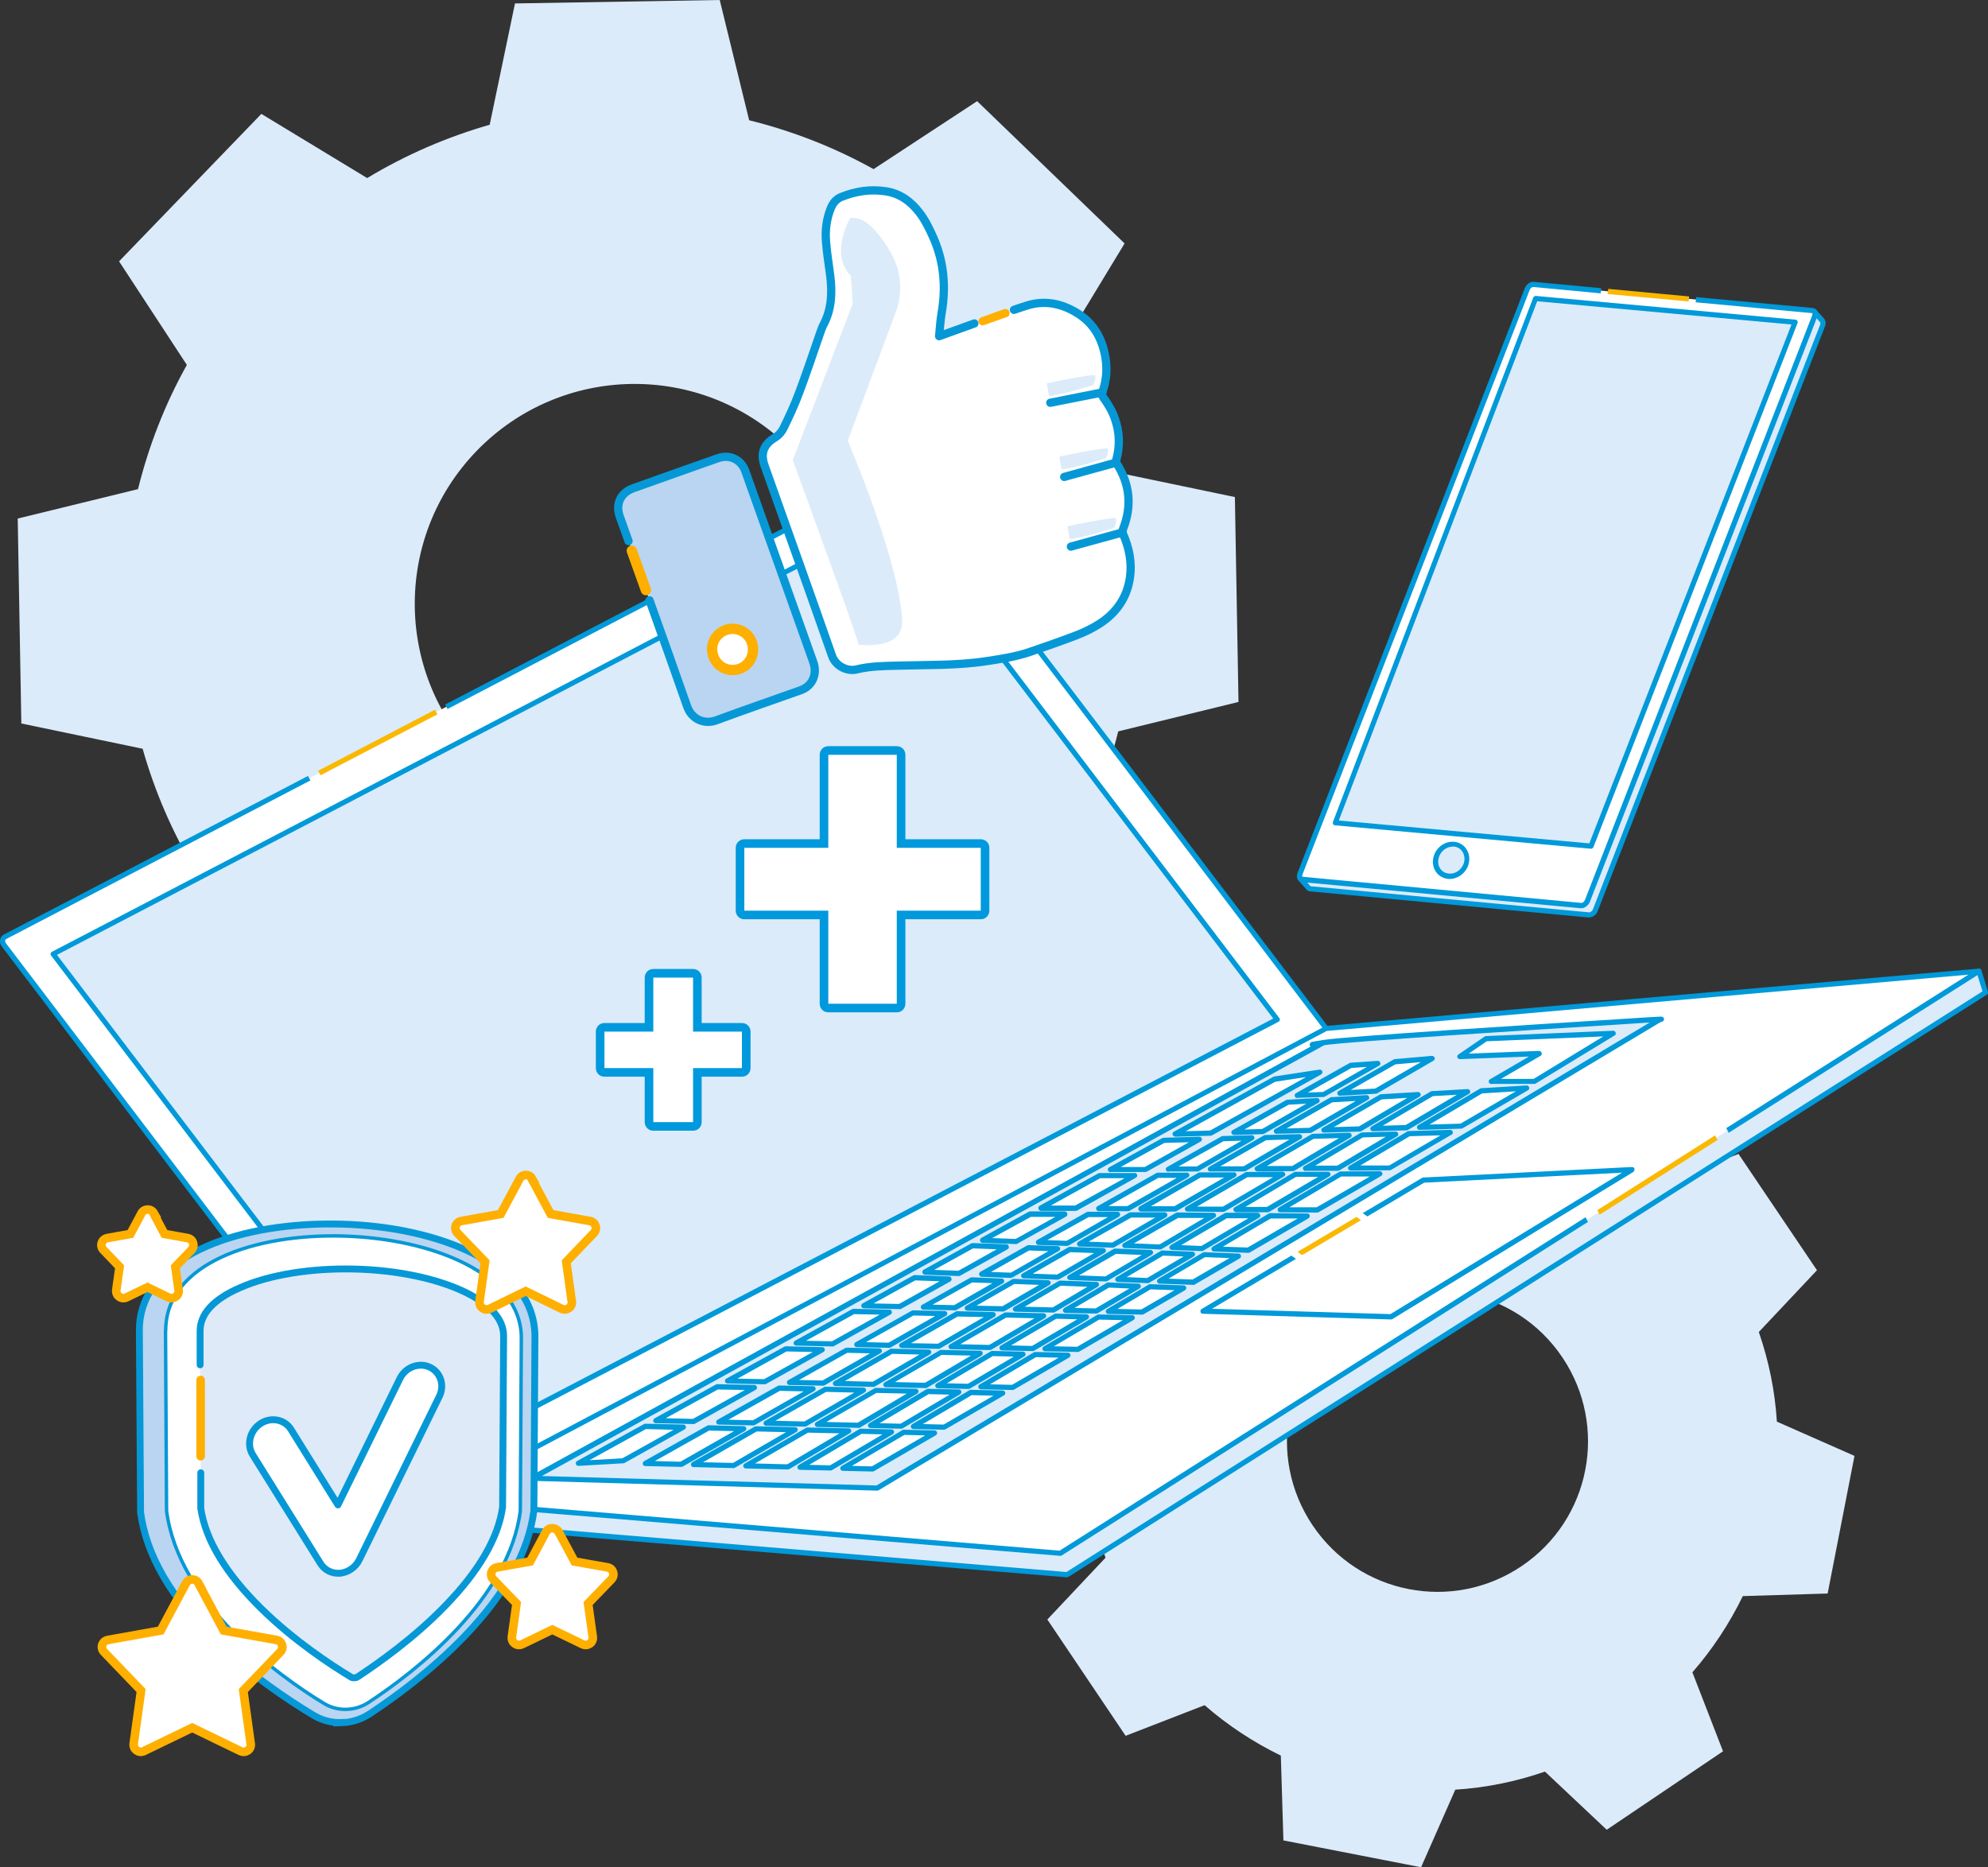 <?xml version="1.0" encoding="UTF-8"?>
<svg id="Capa_1" xmlns="http://www.w3.org/2000/svg" version="1.1" viewBox="0 0 1155.4 1085.3">
  <rect x="0" y="0" width="1155.4" height="1085.3" fill="#333333" stroke="none"/>
  <!-- Generator: Adobe Illustrator 29.1.0, SVG Export Plug-In . SVG Version: 2.1.0 Build 142)  -->
  <defs>
    <style>
      .st0 {
        fill: #fbb800;
      }

      .st1 {
        fill: #0099d9;
      }

      .st2 {
        isolation: isolate;
      }

      .st3 {
        fill: #dbebfa;
      }

      .st4 {
        stroke-width: 2px;
      }

      .st4, .st5, .st6, .st7, .st8, .st9, .st10, .st11, .st12, .st13 {
        stroke-linecap: round;
      }

      .st4, .st14, .st8, .st9, .st10, .st11 {
        fill: #fff;
      }

      .st4, .st15, .st10, .st11, .st12, .st13 {
        stroke: #0698d6;
      }

      .st4, .st10, .st11, .st12, .st13 {
        stroke-linejoin: round;
      }

      .st16 {
        fill: #09d;
      }

      .st5, .st6, .st7 {
        fill: none;
      }

      .st5, .st6, .st7, .st8, .st15, .st9 {
        stroke-miterlimit: 10;
      }

      .st5, .st6, .st7, .st8, .st9 {
        stroke: #ffaf00;
      }

      .st5, .st9 {
        stroke-width: 6px;
      }

      .st6, .st8 {
        stroke-width: 5px;
      }

      .st7, .st11, .st12 {
        stroke-width: 4.8px;
      }

      .st15, .st10, .st13 {
        stroke-width: 4px;
      }

      .st15, .st12 {
        fill: #bad5f1;
      }

      .st17 {
        fill: #dcebfa;
      }

      .st13 {
        fill: #deeaf8;
      }
    </style>
  </defs>
  <path class="st3" d="M213.4,103.5c22.5-13.6,46.5-23.9,71.2-31l14.7-70.5L418.3,0l17.1,69.9c25,6.2,49.3,15.6,72.3,28.4l60.2-39.5,85.7,82.7-37.3,61.5c13.6,22.5,23.9,46.5,30.9,71.2l70.5,14.7,2.1,119.1-69.9,17.1c-6.2,25-15.6,49.3-28.4,72.2l39.4,60.2-82.7,85.7-61.5-37.3c-22.5,13.6-46.5,23.9-71.2,30.9l-14.7,70.5-119.1,2.1-17.1-69.9c-25-6.2-49.3-15.6-72.2-28.4l-60.2,39.5-85.7-82.7,37.3-61.5c-13.6-22.5-23.9-46.5-30.9-71.2l-70.5-14.7-2.1-119.1,69.9-17.1c6.2-25,15.6-49.3,28.4-72.2l-39.4-60.2,82.7-85.7,61.5,37.3h0ZM276.9,262.2c-49,50.8-47.6,131.6,3.2,180.7s131.6,47.6,180.7-3.2,47.6-131.6-3.2-180.7c-50.8-49-131.6-47.6-180.7,3.2Z"/>
  <path class="st3" d="M766.7,649.9c17-5.9,34.5-9.4,52.1-10.5l19.9-45.1,80,15.6,1.5,49.3c15.8,7.7,30.8,17.5,44.3,29.3l45.9-17.8,45.6,67.6-33.8,35.9c5.9,17,9.4,34.5,10.5,52.1l45.1,19.9-15.6,80-49.3,1.5c-7.7,15.8-17.5,30.8-29.3,44.3l17.8,45.9-67.6,45.6-35.9-33.8c-17,5.9-34.5,9.4-52.1,10.5l-19.9,45.1-80-15.6-1.5-49.3c-15.8-7.7-30.8-17.5-44.3-29.3l-45.9,17.8-45.5-67.6,33.8-35.9c-5.9-17-9.4-34.5-10.5-52.1l-45.1-19.9,15.6-80,49.3-1.5c7.7-15.8,17.5-30.8,29.3-44.3l-17.8-45.9,67.6-45.5,35.9,33.8h0ZM786.6,765.2c-40.1,27-50.7,81.3-23.7,121.4,27,40.1,81.3,50.7,121.4,23.7,40.1-27,50.7-81.3,23.7-121.4-27-40.1-81.3-50.7-121.4-23.7h0Z"/>
  <g>
    <g>
      <path class="st3" d="M1150.1,564.5s-21,9.4-31.8,15.5l-343.8,30.2-493.7,261.7c-9.8-1.7-21.1-2.5-28.4.7l3.8,12.4,363.9,30.3,533.7-338.4-3.8-12.4h0Z"/>
      <path class="st1" d="M620.2,916.8h-.1l-363.9-30.3c-.6,0-1.1-.5-1.3-1.1l-3.8-12.4c-.2-.7.1-1.5.8-1.8,6.3-2.8,16-3,28.8-.9l493.3-261.5c.2,0,.4-.2.6-.2l343.4-30.1c10.8-6.1,31.4-15.3,31.6-15.4.4-.2.8-.2,1.2,0,.4.2.7.5.8.9l3.8,12.4c.2.7,0,1.3-.6,1.7l-533.8,338.4c-.2.2-.5.2-.8.2h0ZM257.4,883.5l362.4,30.2,532.4-337.5-3-9.7c-5.1,2.3-21.2,9.7-30.1,14.7-.2.1-.4.2-.6.2l-343.5,30.1-493.5,261.6c-.3.2-.6.2-1,.2-11.5-2-20.5-2-26.3,0l3.1,10.1h0Z"/>
    </g>
    <g>
      <g>
        <path class="st14" d="M770.2,602.5L252.4,872.6c-1.6.9-4.1.2-5.4-1.6L2.3,549.3c-1.3-1.7-1-3.8.6-4.7l517.8-270.1c1.7-.9,4.1-.1,5.4,1.6l244.7,321.7c1.3,1.7,1,3.8-.6,4.7h0Z"/>
        <g>
          <polygon class="st0" points="252.8 412.5 184.9 448 186.3 450.6 254.2 415.2 252.8 412.5"/>
          <path class="st1" d="M772,596.9l-244.7-321.7c-1.8-2.3-5-3.2-7.3-2l-261.3,136.3,1.4,2.6,261.3-136.3c.3-.1.6-.2.9-.2.9,0,2,.5,2.6,1.4l244.7,321.7c.4.6.6,1.2.5,1.7,0,.3-.3.6-.6.8L251.8,871.2c-1,.5-2.6,0-3.5-1.2L3.5,548.3c-.4-.6-.6-1.2-.5-1.7,0-.3.3-.6.6-.8l176.8-92.2-1.4-2.6L2.2,543.2c-1.1.6-1.9,1.6-2.1,2.8-.3,1.4,0,2.9,1,4.2l244.7,321.7c1.2,1.6,3.1,2.5,5,2.5s1.6-.2,2.3-.5l517.8-270.1c1.1-.6,1.9-1.6,2.1-2.8.3-1.4,0-2.9-1-4.2h0Z"/>
        </g>
      </g>
      <g>
        <polygon class="st3" points="742.3 592.6 253.7 847.4 30.9 554.5 519.4 299.6 742.3 592.6"/>
        <path class="st1" d="M253.7,848.9c-.5,0-.9-.2-1.2-.6L29.7,555.4c-.3-.3-.4-.8-.3-1.2.1-.4.4-.8.8-1l488.6-254.9c.7-.3,1.5-.2,1.9.4l222.8,293c.3.3.4.8.3,1.2s-.4.8-.8,1l-488.6,254.9c-.2.1-.5.2-.7.2h0ZM33.1,555l221,290.5,485.9-253.5-221-290.5L33.1,555Z"/>
      </g>
    </g>
    <g>
      <polygon class="st14" points="252.4 872.6 616.4 902.9 1150.1 564.5 770.8 597.8 252.4 872.6"/>
      <g>
        <path class="st1" d="M1151.5,564c-.2-.7-.9-1.1-1.6-1l-379.3,33.3c-.2,0-.4,0-.6.2L251.7,871.2c-.6.3-.9,1-.8,1.6.1.7.7,1.1,1.3,1.2l363.9,30.3h.1c.3,0,.6,0,.8-.2l305.9-193.9-1.4-2.7-305.7,193.8-358.3-29.9,513.6-272.2,372.9-32.7-140.7,89.2,1.4,2.7,146.1-92.6c.6-.4.8-1.1.6-1.8h0Z"/>
        <polygon class="st0" points="929.7 706 998.2 662.6 996.8 659.9 928.3 703.4 929.7 706"/>
      </g>
    </g>
    <g>
      <path class="st3" d="M309.2,859.2l459.8-253.2s-14.3,2.6,0,0c15.3-2.8,209.1-14.3,195.9-13.6l-455.1,272.5-200.6-5.7h0Z"/>
      <path class="st1" d="M509.8,866.4h0l-200.6-5.7c-.7,0-1.3-.5-1.4-1.2-.2-.7.1-1.3.7-1.7l453.2-249.5c-.3-.2-.5-.5-.5-.9,0,0,0-.2,0-.3,0-.7.5-1.3,1.2-1.5l6.4-1.1c11.7-2.1,125.9-9.2,174.6-12.3,10.5-.7,18.6-1.2,21.2-1.3,0,0,.2,0,.3,0,.1,0,.3,0,.5,0h0c.7,0,1.6.2,1.7,1.4,0,1.1-.5,1.4-1.5,1.6h0s0,0-.2,0l-454.8,272.3c-.2.1-.5.2-.8.2h0ZM314.8,857.9l194.6,5.5,449.4-269.1c-3.8.2-9,.6-15.2,1-48.4,3-161.3,10.1-174,12.2l-454.7,250.4h0Z"/>
    </g>
    <g>
      <polygon class="st14" points="619 705.8 598.7 705.6 571.1 720.9 590.6 721.6 619 705.8"/>
      <path class="st1" d="M590.6,723.1h0l-19.6-.7c-.7,0-1.2-.5-1.4-1.2-.2-.7.2-1.3.7-1.7l27.6-15.2c.2-.1.5-.2.7-.2h20.3c.7.1,1.3.6,1.4,1.3.2.7-.1,1.3-.7,1.7l-28.4,15.8c-.2.1-.5.2-.7.2h0ZM576.5,719.6l13.8.5,23-12.8h-14.2c0,0-22.5,12.3-22.5,12.3h0Z"/>
    </g>
    <g>
      <polygon class="st14" points="659.4 683.2 639 683.4 604.9 702.2 625.2 702.3 659.4 683.2"/>
      <path class="st1" d="M625.2,703.8h-20.3c-.7-.1-1.3-.6-1.4-1.3s.1-1.3.7-1.7l34.1-18.8c.2-.1.5-.2.7-.2h20.4c0-.1,0-.1,0-.1.7,0,1.3.5,1.5,1.1s-.1,1.4-.7,1.7l-34.2,19.1c-.2.1-.5.2-.7.2ZM610.7,700.7h14.1c0,0,28.8-15.9,28.8-15.9h-14.2c0,0-28.7,15.9-28.7,15.9h0Z"/>
    </g>
    <g>
      <polygon class="st14" points="438.4 806.5 416.8 806 381.1 825.7 403.1 826.2 438.4 806.5"/>
      <path class="st1" d="M403.1,827.7h0l-22-.5c-.7,0-1.3-.5-1.4-1.1-.2-.7.1-1.3.7-1.7l35.7-19.7c.2-.1.5-.2.8-.2l21.6.5c.7,0,1.3.5,1.4,1.1.2.7-.1,1.3-.7,1.7l-35.3,19.7c-.2.1-.5.2-.7.2h0ZM386.7,824.3l16,.4,30.2-16.8-15.7-.3-30.5,16.8Z"/>
    </g>
    <g>
      <polygon class="st14" points="584.8 724.9 565.1 724.1 537.5 739.4 557.4 740.2 584.8 724.9"/>
      <path class="st1" d="M557.4,741.7h0l-19.9-.8c-.7,0-1.2-.5-1.4-1.2-.2-.7.2-1.3.7-1.7l27.7-15.3c.2-.1.5-.2.8-.2l19.6.7c.7,0,1.2.5,1.4,1.2.2.7-.1,1.3-.7,1.7l-27.4,15.3c-.2.1-.5.2-.7.2h0ZM542.9,738.1l14.1.5,22.3-12.5-13.8-.5-22.6,12.5h0Z"/>
    </g>
    <g>
      <polygon class="st14" points="477.9 784.5 456.6 784 422.9 802.7 444.4 803.1 477.9 784.5"/>
      <path class="st1" d="M444.4,804.6h0l-21.6-.5c-.7,0-1.3-.5-1.4-1.1-.2-.7.1-1.3.7-1.7l33.8-18.6c.2-.1.5-.2.8-.2l21.2.5c.7,0,1.3.5,1.4,1.1.2.7-.1,1.3-.7,1.7l-33.4,18.6c-.2.1-.5.2-.7.2h0ZM428.5,801.3l15.6.3,28.3-15.8-15.3-.3-28.5,15.8h0Z"/>
    </g>
    <g>
      <polygon class="st14" points="697.1 662.2 676.3 662.8 645.4 679.8 665.8 679.7 697.1 662.2"/>
      <path class="st1" d="M645.4,681.3c-.7,0-1.3-.5-1.5-1.1s.1-1.4.7-1.7l30.9-17c.2-.1.4-.2.7-.2l20.8-.6c.7,0,1.3.4,1.5,1.1.2.7-.1,1.4-.7,1.7l-31.3,17.5c-.2.1-.5.2-.7.2h-20.3c0,.1,0,.1,0,.1ZM676.7,664.3l-25.4,14h14c0,0,25.7-14.4,25.7-14.4l-14.3.4h0Z"/>
    </g>
    <g>
      <polygon class="st14" points="516.8 762.8 496 762.3 462.7 780.7 483.9 781.1 516.8 762.8"/>
      <path class="st1" d="M483.9,782.6h0l-21.2-.5c-.7,0-1.3-.5-1.4-1.1-.2-.7.1-1.3.7-1.7l33.3-18.4c.2-.1.5-.2.8-.2l20.8.5c.7,0,1.3.5,1.4,1.1.2.7-.1,1.3-.7,1.7l-32.9,18.4c-.2.1-.5.2-.7.2h0ZM468.3,779.3l15.2.3,27.8-15.5-14.9-.3-28,15.5h0Z"/>
    </g>
    <g>
      <polygon class="st14" points="551.5 743.4 531.5 742.7 502.1 758.9 522.8 759.4 551.5 743.4"/>
      <path class="st1" d="M522.8,760.9h0l-20.8-.5c-.7,0-1.3-.5-1.4-1.1-.2-.7.1-1.3.7-1.7l29.5-16.3c.2-.1.5-.2.8-.2l20,.8c.7,0,1.2.5,1.4,1.2.2.7-.1,1.3-.7,1.7l-28.7,16c-.2.1-.5.2-.7.2h0ZM507.7,757.6l14.8.3,23.6-13.2-14.2-.5-24.2,13.4h0Z"/>
    </g>
    <g>
      <polygon class="st14" points="767.1 623.2 740.7 627.2 683 659.1 703.7 658.6 767.1 623.2"/>
      <path class="st1" d="M683,660.6c-.7,0-1.3-.5-1.5-1.1-.2-.7.1-1.4.7-1.7l57.8-31.9c.2,0,.3-.1.5-.2l26.3-4c.7-.1,1.4.3,1.7,1,.2.7,0,1.4-.7,1.8l-63.4,35.4c-.2.1-.5.2-.7.2l-20.7.6h0ZM741.2,628.7l-52.1,28.8,14.2-.4,55.8-31.1-17.8,2.7h0Z"/>
    </g>
    <g>
      <polygon class="st14" points="336.1 850.5 362.1 849.1 397 829.6 375 829.1 336.1 850.5"/>
      <path class="st1" d="M336.1,852c-.7,0-1.2-.4-1.4-1.1-.2-.7.1-1.4.7-1.7l38.9-21.5c.2-.1.5-.2.8-.2l22.1.5c.7,0,1.3.5,1.4,1.1.2.7-.1,1.3-.7,1.7l-34.9,19.5c-.2.1-.4.2-.6.2l-26,1.5h0,0ZM375.4,830.6l-32.8,18.1,19.1-1.1,29.8-16.6-16.2-.4h0Z"/>
    </g>
    <g>
      <polygon class="st14" points="439.3 830.5 403 851.3 426.3 851.8 462.1 831 439.3 830.5"/>
      <path class="st1" d="M426.3,853.3h0l-23.3-.6c-.7,0-1.2-.5-1.4-1.1s.1-1.3.7-1.7l36.3-20.7c.2-.1.5-.2.8-.2l22.8.5c.7,0,1.2.5,1.4,1.1s-.1,1.3-.7,1.7l-35.8,20.8c-.2.1-.5.2-.8.2h0ZM408.5,849.9l17.5.4,30.8-17.9-17-.4-31.2,17.9h0Z"/>
    </g>
    <g>
      <polygon class="st14" points="849.3 654.6 887.3 632.4 861 634 825 655.2 849.3 654.6"/>
      <path class="st1" d="M825,656.7c-.7,0-1.3-.4-1.4-1.1-.2-.7,0-1.4.7-1.7l35.9-21.2c.2-.1.4-.2.7-.2l26.3-1.6c.7,0,1.3.4,1.5,1.1.2.7,0,1.4-.7,1.7l-38,22.1c-.2.1-.5.2-.7.2l-24.2.7h0ZM849.3,654.6h0ZM861.4,635.5l-30.6,18.1,18-.5,32.2-18.8-19.7,1.2h0Z"/>
    </g>
    <g>
      <polygon class="st14" points="817.4 655.4 852.8 634.5 832.2 635.7 797.9 656 817.4 655.4"/>
      <path class="st1" d="M797.9,657.5c-.7,0-1.3-.4-1.4-1.1-.2-.7,0-1.4.7-1.7l34.3-20.3c.2-.1.4-.2.7-.2l20.7-1.2c.7,0,1.3.4,1.5,1.1s0,1.4-.7,1.7l-35.5,21c-.2.1-.5.2-.7.2l-19.5.5h0ZM817.4,655.4h0ZM832.6,637.2l-29,17.1,13.3-.4,29.8-17.6-14.1.8h0Z"/>
    </g>
    <g>
      <polygon class="st14" points="469.2 831.2 433.4 852 457.9 852.6 493.2 831.7 469.2 831.2"/>
      <path class="st1" d="M457.9,854.1h0l-24.5-.6c-.7,0-1.2-.5-1.4-1.1s.1-1.3.7-1.7l35.8-20.8c.2-.1.5-.2.8-.2l24,.5c.7,0,1.2.5,1.4,1.1s-.1,1.3-.7,1.7l-35.3,20.9c-.2.1-.5.2-.8.2h0ZM438.8,850.6l18.7.5,30.4-18-18.3-.4-30.8,17.9h0Z"/>
    </g>
    <g>
      <polygon class="st14" points="478.4 803.9 511 785.2 491.9 784.8 458.8 803.5 478.4 803.9"/>
      <path class="st1" d="M478.4,805.4h0l-19.6-.4c-.7,0-1.3-.5-1.4-1.1-.2-.7.1-1.3.7-1.7l33.2-18.7c.2-.1.5-.2.8-.2l19,.4c.7,0,1.2.5,1.4,1.1s-.1,1.3-.7,1.7l-32.6,18.7c-.2.1-.5.2-.7.2h0ZM464.3,802.1l13.7.3,27.6-15.8-13.2-.3-28,15.8h0Z"/>
    </g>
    <g>
      <polygon class="st14" points="411.7 829.9 375 850.6 395.9 851.1 432.1 830.4 411.7 829.9"/>
      <path class="st1" d="M395.9,852.6h0l-20.9-.5c-.7,0-1.3-.5-1.4-1.1s.1-1.3.7-1.7l36.8-20.7c.2-.1.5-.2.8-.2l20.4.5c.7,0,1.2.5,1.4,1.1s-.1,1.3-.7,1.7l-36.2,20.7c-.2.1-.5.2-.7.2h0ZM380.4,849.2l15,.4,31.2-17.8-14.5-.3-31.7,17.8h0Z"/>
    </g>
    <g>
      <polygon class="st14" points="438 827 472.5 807.3 452.8 806.8 417.7 826.5 438 827"/>
      <path class="st1" d="M438,828.5h0l-20.3-.5c-.7,0-1.3-.5-1.4-1.1-.2-.7.1-1.3.7-1.7l35.1-19.7c.2-.1.5-.2.8-.2l19.7.4c.7,0,1.2.5,1.4,1.1s-.1,1.3-.7,1.7l-34.5,19.7c-.2.1-.5.2-.7.2h0ZM423.2,825.2l14.4.3,29.5-16.8-13.9-.3-29.9,16.8Z"/>
    </g>
    <g>
      <polygon class="st14" points="516.9 781.9 549 763.5 530.6 763.1 497.9 781.5 516.9 781.9"/>
      <path class="st1" d="M516.9,783.4h0l-19-.4c-.7,0-1.3-.5-1.4-1.1-.2-.7.1-1.3.7-1.7l32.7-18.4c.2-.1.5-.2.8-.2l18.4.4c.7,0,1.2.5,1.4,1.1s-.1,1.3-.7,1.7l-32.2,18.4c-.2.1-.5.2-.7.2h0ZM503.4,780.1l13,.3,27.1-15.5-12.6-.3-27.6,15.5h0Z"/>
    </g>
    <g>
      <polygon class="st14" points="761.6 657 794.3 638 773.9 639.2 741.8 657.5 761.6 657"/>
      <path class="st1" d="M741.8,659c-.7,0-1.3-.5-1.4-1.1-.2-.7,0-1.4.7-1.7l32-18.3c.2-.1.4-.2.7-.2l20.4-1.2c.7,0,1.3.4,1.5,1.1.2.7,0,1.4-.7,1.7l-32.7,19c-.2.1-.5.2-.7.2l-19.8.5h0ZM761.6,657h0ZM774.3,640.7l-26.6,15.2,13.4-.4,26.9-15.6-13.8.8Z"/>
    </g>
    <g>
      <polygon class="st14" points="799.6 634.1 832.3 615.1 810.7 617.1 778.7 635.4 799.6 634.1"/>
      <path class="st1" d="M778.7,636.9c-.7,0-1.2-.4-1.4-1.1-.2-.7,0-1.4.7-1.7l32-18.3c.2-.1.4-.2.6-.2l21.6-1.9c.7,0,1.3.4,1.6,1s0,1.4-.7,1.8l-32.7,19c-.2.1-.4.2-.7.2l-21,1.2h0,0ZM799.6,634.1h0ZM811.2,618.5l-26.2,15,14.2-.8,26.6-15.4-14.6,1.3h0Z"/>
    </g>
    <g>
      <polygon class="st14" points="695.9 679.5 727.5 661.4 710.7 661.9 679.1 679.6 695.9 679.5"/>
      <path class="st1" d="M679.1,681.1c-.7,0-1.3-.5-1.5-1.1s.1-1.4.7-1.7l31.6-17.8c.2-.1.5-.2.7-.2l16.9-.5c.7,0,1.3.4,1.5,1.1.2.7,0,1.4-.7,1.7l-31.6,18.1c-.2.1-.5.2-.7.2h-16.8c0,.1,0,.1,0,.1h0ZM695.9,679.5h0ZM711.1,663.3l-26.2,14.7h10.6c0,0,26.1-15,26.1-15l-10.5.3h0Z"/>
    </g>
    <g>
      <polygon class="st14" points="790.2 656.2 824 636.2 802.5 637.5 769.4 656.8 790.2 656.2"/>
      <path class="st1" d="M769.4,658.3c-.7,0-1.3-.4-1.4-1.1-.2-.7,0-1.4.7-1.7l33.2-19.3c.2-.1.4-.2.7-.2l21.5-1.3c.7,0,1.3.4,1.5,1.1s0,1.4-.7,1.7l-33.8,20c-.2.1-.5.2-.7.2l-20.8.6h0ZM790.2,656.2h0ZM803,639l-27.8,16.1,14.6-.4,28.1-16.6-14.9.9h0Z"/>
    </g>
    <g>
      <polygon class="st14" points="620.3 722.7 649.6 706 632.4 705.9 603.5 722.1 620.3 722.7"/>
      <path class="st1" d="M620.3,724.2h0l-16.8-.6c-.7,0-1.2-.5-1.4-1.2-.2-.7.1-1.3.7-1.7l28.8-16.2c.2-.1.5-.2.8-.2h17.2c.7.1,1.3.6,1.4,1.2s-.1,1.3-.7,1.7l-29.2,16.7c-.2.1-.5.2-.8.2h0ZM608.9,720.8l11,.4,24-13.8h-11.2c0,0-23.9,13.3-23.9,13.3h0Z"/>
    </g>
    <g>
      <polygon class="st14" points="765.5 639.7 748.3 640.7 717.2 658.2 734 657.7 765.5 639.7"/>
      <path class="st1" d="M717.2,659.7c-.7,0-1.3-.5-1.5-1.1-.2-.7.1-1.4.7-1.7l31.1-17.5c.2-.1.4-.2.7-.2l17.2-1c.7,0,1.3.4,1.5,1.1s0,1.4-.7,1.7l-31.6,18c-.2.1-.5.2-.7.2l-16.8.5h0ZM748.7,642.2l-25.5,14.3,10.3-.3,25.7-14.7-10.5.6h0Z"/>
    </g>
    <g>
      <polygon class="st14" points="800.8 618.1 785 619.2 753.9 636.7 769.2 636.2 800.8 618.1"/>
      <path class="st1" d="M753.9,638.2c-.7,0-1.3-.5-1.4-1.1-.2-.7.1-1.4.7-1.7l31.1-17.5c.2-.1.4-.2.6-.2l15.8-1.1c.7,0,1.3.4,1.5,1.1.2.7,0,1.4-.7,1.7l-31.6,18c-.2.1-.5.2-.7.2l-15.3.5h0ZM785.5,620.7l-25.4,14.3,8.8-.3,25.5-14.6-8.9.6h0Z"/>
    </g>
    <g>
      <polygon class="st14" points="554.9 760.1 582.1 744.6 564.7 743.9 536.6 759.7 554.9 760.1"/>
      <path class="st1" d="M554.9,761.6h0l-18.3-.4c-.7,0-1.3-.5-1.4-1.1-.2-.7.1-1.3.7-1.7l28.1-15.8c.2-.1.5-.2.8-.2l17.4.7c.7,0,1.2.5,1.4,1.1.2.7-.1,1.3-.7,1.7l-27.2,15.6c-.2.1-.5.2-.7.2h0ZM542.1,758.3l12.4.3,22.3-12.8-11.8-.4-23,12.9h0Z"/>
    </g>
    <g>
      <polygon class="st14" points="655.6 702.5 689.7 683 672.8 683.2 638.5 702.4 655.6 702.5"/>
      <path class="st1" d="M655.6,704h-17.1c-.7-.1-1.3-.6-1.4-1.2-.2-.7.1-1.3.7-1.7l34.3-19.3c.2-.1.5-.2.7-.2h16.9c0-.1,0-.1,0-.1.7,0,1.3.5,1.5,1.1s-.1,1.3-.7,1.7l-34.1,19.5c-.2.1-.5.2-.8.2h0ZM644.2,701h11c0,0,28.8-16.4,28.8-16.4h-10.8c0,0-29,16.4-29,16.4h0Z"/>
    </g>
    <g>
      <polygon class="st14" points="587.8 741.3 614.6 726 597.7 725.4 570.5 740.7 587.8 741.3"/>
      <path class="st1" d="M587.8,742.8h0l-17.3-.7c-.7,0-1.2-.5-1.4-1.2-.2-.7.1-1.3.7-1.7l27.2-15.3c.2-.1.5-.2.8-.2l16.9.6c.7,0,1.2.5,1.4,1.1.2.7-.1,1.3-.7,1.7l-26.8,15.3c-.2.1-.5.2-.8.2h0ZM575.9,739.3l11.6.4,21.8-12.5-11.2-.4-22.2,12.5h0Z"/>
    </g>
    <g>
      <polygon class="st14" points="718.4 703 736.7 703.1 771.6 682.5 752.8 682.6 718.4 703"/>
      <path class="st1" d="M736.7,704.6h-18.4c-.7-.1-1.3-.6-1.4-1.2-.2-.7,0-1.3.7-1.7l34.5-20.4c.2-.1.5-.2.8-.2h18.8c0-.1,0-.1,0-.1.7,0,1.3.5,1.5,1.1.2.7,0,1.3-.7,1.7l-34.9,20.6c-.2.1-.5.2-.8.2ZM723.8,701.5h12.5c0,0,29.8-17.5,29.8-17.5h-12.8c0,0-29.5,17.5-29.5,17.5h0Z"/>
    </g>
    <g>
      <polygon class="st14" points="539.8 785.9 518.2 785.4 485.6 804.1 507.6 804.6 539.8 785.9"/>
      <path class="st1" d="M507.6,806.1h0l-22.1-.5c-.7,0-1.2-.5-1.4-1.1s.1-1.3.7-1.7l32.6-18.7c.2-.1.5-.2.8-.2l21.6.5c.7,0,1.2.5,1.4,1.1s-.1,1.3-.7,1.7l-32.1,18.7c-.2.1-.5.2-.8.2h0ZM491,802.7l16.2.4,27.2-15.8-15.8-.4-27.6,15.8h0Z"/>
    </g>
    <g>
      <polygon class="st14" points="509 808.1 475 827.8 498.9 828.4 532.3 808.6 509 808.1"/>
      <path class="st1" d="M498.9,829.9h0l-23.9-.5c-.7,0-1.2-.5-1.4-1.1s.1-1.3.7-1.7l34-19.7c.2-.1.5-.2.8-.2l23.3.5c.7,0,1.2.5,1.4,1.1s-.1,1.3-.7,1.7l-33.4,19.8c-.2.1-.5.2-.8.2h0ZM480.4,826.5l18.1.4,28.5-16.9-17.6-.4-29,16.8h0Z"/>
    </g>
    <g>
      <polygon class="st14" points="609.1 745.6 589.1 744.8 562.1 760.3 583 760.8 609.1 745.6"/>
      <path class="st1" d="M583,762.3h0l-20.9-.5c-.7,0-1.2-.5-1.4-1.1s.1-1.3.7-1.7l27-15.5c.2-.1.5-.2.8-.2l20,.8c.7,0,1.2.5,1.4,1.1.2.7-.1,1.3-.7,1.7l-26.1,15.2c-.2.1-.5.2-.8.2h0ZM567.5,758.9l15.1.3,21.3-12.4-14.4-.5-22,12.6h0Z"/>
    </g>
    <g>
      <polygon class="st14" points="479.7 807.4 445.2 827.2 467.9 827.7 501.8 807.9 479.7 807.4"/>
      <path class="st1" d="M467.9,829.2h0l-22.7-.5c-.7,0-1.2-.5-1.4-1.1s.1-1.3.7-1.7l34.5-19.7c.2-.1.5-.2.8-.2l22.1.5c.7,0,1.2.5,1.4,1.1s-.1,1.3-.7,1.7l-34,19.7c-.2.1-.5.2-.8.2h0ZM450.6,825.8l16.9.4,29-16.8-16.4-.4-29.5,16.8h0Z"/>
    </g>
    <g>
      <polygon class="st14" points="577.2 764.1 556.2 763.7 524.1 782 545.5 782.5 577.2 764.1"/>
      <path class="st1" d="M545.5,784h0l-21.5-.5c-.7,0-1.2-.5-1.4-1.1s.1-1.3.7-1.7l32.2-18.4c.2-.1.5-.2.8-.2l21,.5c.7,0,1.2.5,1.4,1.1s-.1,1.3-.7,1.7l-31.7,18.4c-.2.1-.5.2-.8.2h0ZM529.5,780.7l15.6.3,26.7-15.5-15.2-.3-27.1,15.5h0Z"/>
    </g>
    <g>
      <polygon class="st14" points="755.3 660.6 735.4 661.2 703.5 679.5 723.2 679.3 755.3 660.6"/>
      <path class="st1" d="M703.5,681c-.7,0-1.3-.5-1.5-1.1s.1-1.3.7-1.7l31.9-18.3c.2-.1.5-.2.7-.2l19.9-.5c.7,0,1.3.4,1.5,1.1.2.7,0,1.4-.7,1.7l-32.1,18.7c-.2.1-.5.2-.7.2h-19.7c0,.1,0,.1,0,.1h0ZM735.8,662.7l-26.6,15.2h13.5c0,0,26.7-15.6,26.7-15.6l-13.6.4h0Z"/>
    </g>
    <g>
      <polygon class="st14" points="641.1 727 621.6 726.3 594.9 741.6 614.8 742.3 641.1 727"/>
      <path class="st1" d="M614.8,743.8h0l-19.9-.8c-.7,0-1.2-.5-1.4-1.1-.2-.7.1-1.3.7-1.7l26.8-15.3c.2-.1.5-.2.8-.2l19.5.7c.7,0,1.2.5,1.4,1.1.2.7-.1,1.3-.7,1.7l-26.3,15.3c-.2.1-.5.2-.8.2h0ZM600.2,740.3l14.2.5,21.5-12.5-13.9-.5-21.8,12.5h0Z"/>
    </g>
    <g>
      <polygon class="st14" points="717.1 682.8 697.3 683 663 702.6 682.9 702.7 717.1 682.8"/>
      <path class="st1" d="M682.9,704.2h-19.9c-.7-.1-1.3-.6-1.4-1.3s.1-1.3.7-1.7l34.3-19.6c.2-.1.5-.2.7-.2h19.8c0-.1,0-.1,0-.1.7,0,1.3.5,1.5,1.1.2.7-.1,1.3-.7,1.7l-34.2,19.9c-.2.1-.5.2-.8.2h0ZM668.6,701.1h13.9c0,0,29-16.7,29-16.7h-13.7c0,0-29.1,16.8-29.1,16.8h0Z"/>
    </g>
    <g>
      <polygon class="st14" points="676.9 706.2 657 706 627.4 723 646.8 723.7 676.9 706.2"/>
      <path class="st1" d="M646.8,725.2h0l-19.4-.7c-.7,0-1.2-.5-1.4-1.1-.2-.7.1-1.3.7-1.7l29.6-16.9c.2-.1.5-.2.8-.2h19.9c.7.1,1.3.6,1.4,1.2.2.7-.1,1.3-.7,1.7l-30.2,17.5c-.2.1-.5.2-.8.2h0ZM632.7,721.7l13.7.5,25-14.5h-14c0,0-24.7,14-24.7,14h0Z"/>
    </g>
    <g>
      <polygon class="st14" points="582.3 783.4 600.2 783.8 631.4 765.3 613.5 765 582.3 783.4"/>
      <path class="st1" d="M600.2,785.3h0l-17.9-.4c-.7,0-1.2-.5-1.4-1.1s.1-1.3.7-1.7l31.2-18.4c.2-.1.5-.2.8-.2l17.9.4c.7,0,1.2.5,1.4,1.1s-.1,1.3-.7,1.7l-31.2,18.4c-.2.1-.5.2-.8.2h0ZM587.6,782l12.2.3,26.3-15.5-12.2-.3-26.3,15.5Z"/>
    </g>
    <g>
      <polygon class="st14" points="681.1 725 698.6 725.7 730.9 706.6 712.5 706.4 681.1 725"/>
      <path class="st1" d="M698.6,727.2h0l-17.5-.7c-.7,0-1.2-.5-1.4-1.1-.2-.6.1-1.3.7-1.7l31.4-18.6c.2-.1.5-.2.8-.2h18.4c.7.1,1.3.6,1.4,1.2.2.7,0,1.3-.7,1.7l-32.3,19.1c-.2.1-.5.2-.8.2h0ZM686.3,723.7l11.9.5,27.3-16.1h-12.5c0,0-26.7,15.7-26.7,15.7h0Z"/>
    </g>
    <g>
      <polygon class="st14" points="649.6 743.6 667.1 744.3 693 728.9 675.5 728.3 649.6 743.6"/>
      <path class="st1" d="M667.1,745.8h0l-17.5-.7c-.7,0-1.2-.5-1.4-1.1-.2-.6.1-1.3.7-1.7l25.9-15.3c.2-.2.5-.2.8-.2l17.5.7c.7,0,1.2.5,1.4,1.1.2.6-.1,1.3-.7,1.7l-25.9,15.3c-.2.1-.5.2-.8.2h0ZM654.8,742.3l11.9.5,21.2-12.5-11.9-.5-21.2,12.5Z"/>
    </g>
    <g>
      <polygon class="st14" points="791.7 659.6 758.8 679.1 777.6 678.9 811.2 659.1 791.7 659.6"/>
      <path class="st1" d="M758.8,680.6c-.7,0-1.3-.5-1.5-1.1-.2-.7,0-1.3.7-1.7l32.9-19.4c.2-.1.5-.2.7-.2l19.5-.5c.7,0,1.3.4,1.5,1.1.2.7,0,1.4-.7,1.7l-33.5,19.8c-.2.1-.5.2-.8.2h-18.8c0,.1,0,.1,0,.1h0ZM792.1,661.1l-27.7,16.4h12.8c0,0,28.2-16.8,28.2-16.8l-13.3.4h0Z"/>
    </g>
    <g>
      <polygon class="st14" points="505.9 828.5 523.8 828.9 557.2 809.2 539.3 808.8 505.9 828.5"/>
      <path class="st1" d="M523.8,830.4h0l-17.9-.4c-.7,0-1.2-.5-1.4-1.1s.1-1.3.7-1.7l33.4-19.8c.2-.1.5-.2.8-.2l17.9.4c.7,0,1.2.5,1.4,1.1s-.1,1.3-.7,1.7l-33.4,19.8c-.2.1-.5.2-.8.2h0ZM511.2,827.2l12.2.3,28.5-16.9-12.2-.3-28.5,16.9h0Z"/>
    </g>
    <g>
      <polygon class="st14" points="818.8 658.9 785 678.9 807.8 678.7 843 658.2 818.8 658.9"/>
      <path class="st1" d="M785,680.4c-.7,0-1.3-.5-1.5-1.1-.2-.7,0-1.3.7-1.7l33.8-20c.2-.1.5-.2.7-.2l24.1-.7c.7,0,1.3.4,1.5,1.1.2.7,0,1.4-.7,1.7l-35.2,20.5c-.2.1-.5.2-.7.2l-22.8.2h0,0ZM819.3,660.4l-28.7,17h16.8c0-.1,29.8-17.5,29.8-17.5l-17.9.5h0Z"/>
    </g>
    <g>
      <polygon class="st14" points="500.2 831.9 464.9 852.8 482.8 853.2 518.1 832.3 500.2 831.9"/>
      <path class="st1" d="M482.8,854.7h0l-17.9-.4c-.7,0-1.2-.5-1.4-1.1s.1-1.3.7-1.7l35.3-20.9c.2-.1.5-.2.8-.2l17.9.4c.7,0,1.2.5,1.4,1.1s-.1,1.3-.7,1.7l-35.4,20.9c-.2.1-.5.2-.8.2h0ZM470.2,851.4l12.2.3,30.5-18-12.2-.3-30.4,18h0Z"/>
    </g>
    <g>
      <polygon class="st14" points="545 805.4 562.9 805.8 594.5 787.1 576.7 786.7 545 805.4"/>
      <path class="st1" d="M562.9,807.3h0l-17.9-.4c-.7,0-1.2-.5-1.4-1.1s.1-1.3.7-1.7l31.6-18.7c.2-.1.5-.2.8-.2l17.9.4c.7,0,1.2.5,1.4,1.1s-.1,1.3-.7,1.7l-31.6,18.7c-.2.1-.5.2-.8.2h0ZM550.3,804l12.2.3,26.7-15.8-12.2-.3-26.7,15.8Z"/>
    </g>
    <g>
      <polygon class="st14" points="745.4 682.7 724.6 682.8 690.2 702.8 711.1 702.9 745.4 682.7"/>
      <path class="st1" d="M711.1,704.4h0l-21-.2c-.7,0-1.3-.5-1.4-1.1-.2-.7.1-1.3.7-1.7l34.4-20c.2-.1.5-.2.7-.2l20.9-.2h0c.7,0,1.3.5,1.5,1.1.2.7,0,1.3-.7,1.7l-34.3,20.3c-.2.1-.5.2-.8.2h0ZM695.7,701.3h15c0,.1,29.2-17.1,29.2-17.1h-14.9c0,0-29.3,17.1-29.3,17.1h0Z"/>
    </g>
    <g>
      <polygon class="st14" points="619.2 761.6 637.1 762 661.5 747.5 644 746.9 619.2 761.6"/>
      <path class="st1" d="M637.1,763.5h0l-17.9-.4c-.7,0-1.2-.5-1.4-1.1s.1-1.3.7-1.7l24.8-14.7c.2-.2.5-.2.8-.2l17.5.7c.7,0,1.2.5,1.4,1.1.2.6-.1,1.3-.7,1.7l-24.4,14.4c-.2.1-.5.2-.8.2h0ZM624.5,760.2l12.2.3,19.7-11.6-11.9-.5-20,11.8h0Z"/>
    </g>
    <g>
      <polygon class="st14" points="644.1 762.2 663.7 762.6 687.9 748.5 668.4 747.8 644.1 762.2"/>
      <path class="st1" d="M663.7,764.1h0l-19.6-.4c-.7,0-1.2-.5-1.4-1.1s.1-1.3.7-1.7l24.3-14.3c.2-.2.5-.2.8-.2l19.5.7c.7,0,1.2.5,1.4,1.1s-.1,1.3-.7,1.7l-24.1,14c-.2.1-.5.2-.8.2h0ZM649.4,760.8l13.9.3,19.3-11.2-13.9-.5-19.3,11.4Z"/>
    </g>
    <g>
      <polygon class="st14" points="530.9 829.1 548.8 829.5 582.7 809.8 564.3 809.3 530.9 829.1"/>
      <path class="st1" d="M548.8,831h0l-18-.4c-.7,0-1.2-.5-1.4-1.1s.1-1.3.7-1.7l33.4-19.8c.2-.1.5-.2.8-.2l18.5.4c.7,0,1.2.5,1.4,1.1.2.7-.1,1.3-.7,1.7l-33.9,19.7c-.2.1-.5.2-.8.2h0ZM536.1,827.7l12.3.3,29-16.8-12.7-.3-28.5,16.9h0Z"/>
    </g>
    <g>
      <polygon class="st14" points="674 744.5 693.5 745.3 719.8 729.9 699.9 729.2 674 744.5"/>
      <path class="st1" d="M693.5,746.8h0l-19.6-.7c-.7,0-1.2-.5-1.4-1.1-.2-.6.1-1.3.7-1.7l25.9-15.3c.2-.2.5-.2.8-.2l19.9.8c.7,0,1.2.5,1.4,1.1.2.7-.1,1.3-.7,1.7l-26.3,15.3c-.2.1-.5.2-.8.2h0ZM679.1,743.2l14,.5,21.5-12.5-14.3-.5-21.2,12.5h0Z"/>
    </g>
    <g>
      <polygon class="st14" points="489.8 853.4 507.1 853.8 543 832.9 525.2 832.5 489.8 853.4"/>
      <path class="st1" d="M507.1,855.3h0l-17.3-.4c-.7,0-1.2-.5-1.4-1.1s.1-1.3.7-1.7l35.4-20.9c.2-.1.5-.2.8-.2l17.9.4c.7,0,1.2.5,1.4,1.1s-.1,1.3-.7,1.7l-36,20.9c-.2.1-.5.2-.8.2h0ZM495,852l11.7.3,31-18-12.1-.3-30.5,18h0Z"/>
    </g>
    <g>
      <polygon class="st14" points="705.3 706.4 684.2 706.2 653.7 724 674.2 724.7 705.3 706.4"/>
      <path class="st1" d="M674.2,726.2h0l-20.5-.8c-.7,0-1.2-.5-1.4-1.1-.2-.7.1-1.3.7-1.7l30.5-17.7c.2-.1.5-.2.8-.2l21,.2c.7,0,1.3.5,1.4,1.1.2.7,0,1.3-.7,1.7l-31.1,18.4c-.2.1-.5.2-.8.2ZM659,722.7l14.9.6,26-15.4h-15.2c0-.1-25.7,14.8-25.7,14.8h0Z"/>
    </g>
    <g>
      <polygon class="st14" points="570 806 588.5 806.4 620.6 787.7 601.6 787.3 570 806"/>
      <path class="st1" d="M588.5,807.9h0l-18.5-.4c-.7,0-1.2-.5-1.4-1.1s.1-1.3.7-1.7l31.6-18.7c.2-.1.5-.2.8-.2l19,.4c.7,0,1.2.5,1.4,1.1.2.7-.1,1.3-.7,1.7l-32.1,18.7c-.2.1-.5.2-.8.2h0ZM575.3,804.6l12.9.3,27.1-15.8-13.2-.3-26.7,15.8h0Z"/>
    </g>
    <g>
      <polygon class="st14" points="705.5 725.9 725.5 726.7 759.6 706.8 738.1 706.6 705.5 725.9"/>
      <path class="st1" d="M725.5,728.2h0l-20-.8c-.7,0-1.2-.5-1.4-1.1s.1-1.3.7-1.7l32.7-19.3c.2-.1.5-.2.8-.2l21.5.2c.7,0,1.3.5,1.4,1.1s-.1,1.3-.7,1.7l-34.2,19.9c-.2.1-.5.2-.8.2h0ZM710.6,724.6l14.5.5,29.1-16.9h-15.6c0-.1-27.9,16.4-27.9,16.4h0Z"/>
    </g>
    <g>
      <polygon class="st14" points="607.3 783.9 626.4 784.3 658 766 638.4 765.5 607.3 783.9"/>
      <path class="st1" d="M626.4,785.8h0l-19.1-.4c-.7,0-1.2-.5-1.4-1.1s.1-1.3.7-1.7l31.2-18.4c.2-.1.5-.2.8-.2l19.5.4c.7,0,1.2.5,1.4,1.1s-.1,1.3-.7,1.7l-31.6,18.4c-.2.1-.5.2-.8.2h0ZM612.6,782.5l13.4.3,26.6-15.5-13.8-.3-26.3,15.5Z"/>
    </g>
    <g>
      <polygon class="st14" points="514.8 804.7 538 805.2 569.6 786.6 546.9 786.1 514.8 804.7"/>
      <path class="st1" d="M538,806.8h0l-23.2-.5c-.7,0-1.2-.5-1.4-1.1s.1-1.3.7-1.7l32.1-18.7c.2-.1.5-.2.8-.2l22.7.5c.7,0,1.2.5,1.4,1.1s-.1,1.3-.7,1.7l-31.6,18.7c-.2.1-.5.2-.8.2h0ZM520.1,803.3l17.5.4,26.7-15.8-17-.4-27.2,15.8h0Z"/>
    </g>
    <g>
      <polygon class="st14" points="637.2 746.6 616.1 745.8 590.1 760.9 612.1 761.4 637.2 746.6"/>
      <path class="st1" d="M612.1,762.9h0l-22-.5c-.7,0-1.2-.5-1.4-1.1s.1-1.3.7-1.7l26-15.1c.2-.1.5-.2.8-.2l21.1.8c.7,0,1.2.5,1.4,1.1.2.6-.1,1.3-.7,1.7l-25,14.8c-.2.1-.5.2-.8.2h0ZM595.5,759.5l16.3.4,20.2-12-15.5-.6-21,12.2h0Z"/>
    </g>
    <g>
      <polygon class="st14" points="668.7 728 648.1 727.2 621.7 742.6 642.7 743.3 668.7 728"/>
      <path class="st1" d="M642.7,744.8h0l-21-.8c-.7,0-1.2-.5-1.4-1.1-.2-.7.1-1.3.7-1.7l26.3-15.3c.2-.1.5-.2.8-.2l20.6.8c.7,0,1.2.5,1.4,1.1.2.6-.1,1.3-.7,1.7l-25.9,15.3c-.2.1-.5.2-.8.2h0ZM627,741.3l15.4.6,21.2-12.5-15-.6-21.5,12.5Z"/>
    </g>
    <g>
      <polygon class="st14" points="744 703.2 765.6 703.3 801.7 682.2 779 682.4 744 703.2"/>
      <path class="st1" d="M765.6,704.8h0l-21.6-.2c-.7,0-1.3-.5-1.4-1.1-.2-.7,0-1.3.7-1.7l35.1-20.7c.2-.1.5-.2.8-.2l22.7-.2h0c.7,0,1.3.5,1.5,1.1.2.7-.1,1.3-.7,1.7l-36.2,21c-.2.1-.5.2-.8.2h0ZM749.4,701.7h15.8c0,.1,30.9-17.9,30.9-17.9h-16.6c0,.1-30.1,17.9-30.1,17.9h0Z"/>
    </g>
    <g>
      <polygon class="st14" points="606.5 764.8 584.3 764.3 552.7 782.7 575.3 783.2 606.5 764.8"/>
      <path class="st1" d="M575.3,784.7h0l-22.6-.5c-.7,0-1.2-.5-1.4-1.1s.1-1.3.7-1.7l31.7-18.4c.2-.1.5-.2.8-.2l22.1.5c.7,0,1.2.5,1.4,1.1s-.1,1.3-.7,1.7l-31.2,18.4c-.2.1-.5.2-.8.2h0ZM558,781.3l16.9.4,26.3-15.5-16.4-.4-26.7,15.5Z"/>
    </g>
    <g>
      <polygon class="st14" points="751.4 679.1 784 659.8 763 660.4 730.7 679.3 751.4 679.1"/>
      <path class="st1" d="M730.7,680.8c-.7,0-1.3-.5-1.5-1.1-.2-.7.1-1.3.7-1.7l32.4-18.8c.2-.1.5-.2.7-.2l21-.6c.7,0,1.3.4,1.5,1.1.2.7,0,1.4-.7,1.7l-32.6,19.3c-.2.1-.5.2-.8.2l-20.8.2h0,0ZM751.4,679.1h0ZM763.5,661.9l-27.2,15.8h14.7c0,0,27.2-16.2,27.2-16.2l-14.8.4h0Z"/>
    </g>
    <g>
      <polygon class="st14" points="866.8 628.6 891.8 628.5 937.6 600.7 863.7 603.7 848.6 614.2 894.6 612.4 866.8 628.6"/>
      <path class="st1" d="M866.8,630.1c-.7,0-1.3-.5-1.5-1.1-.2-.7,0-1.3.7-1.7l22.6-13.2-40.1,1.5c-.7,0-1.3-.4-1.5-1-.2-.6,0-1.3.6-1.7l15.2-10.4c.2-.2.5-.2.8-.3l73.9-3.1c.7,0,1.3.4,1.5,1.1s0,1.4-.7,1.7l-45.8,27.9c-.2.1-.5.2-.8.2h-25c0,0,0,.1,0,.1ZM894.6,610.9c.7,0,1.2.4,1.4,1.1.2.7,0,1.4-.7,1.7l-23,13.4h19c0,0,40.5-24.7,40.5-24.7l-67.7,2.8-10.5,7.2,40.9-1.6h0,0Z"/>
    </g>
    <g>
      <polygon class="st14" points="699.1 762 827.3 686 948.5 679.8 808.5 765.3 699.1 762"/>
      <g>
        <polygon class="st0" points="788.4 707.3 754.1 727.6 756.8 729.5 791 709.2 788.4 707.3"/>
        <path class="st1" d="M950,679.4c-.2-.7-.8-1.1-1.5-1.1l-121.3,6.1c-.2,0-.5,0-.7.2l-34.5,20.5,2.7,1.9,33-19.6,115-5.8-134.6,82.2-103.7-3.1,48.8-29-2.7-1.9-52.1,31c-.6.3-.8,1-.7,1.7.2.7.7,1.1,1.4,1.1l109.3,3.3h0c.3,0,.5,0,.8-.2l140-85.5c.6-.4.8-1.1.7-1.7h0Z"/>
      </g>
    </g>
  </g>
  <g>
    <g>
      <path class="st3" d="M1059.3,186.5l-4.7-5.3c-.8.2-2.1,2.7-2.8,4.1l-155.8-14.6c-1.4-.1-3,1.1-3.7,2.8l-129.8,334c-3.7.9-6.5,2-6.8,3.2l4.8,5.4h0c.3.3.6.5,1,.5l162.1,15.2c1.4.1,3-1.1,3.7-2.8l132.1-339.9c.4-1.1.3-2-.2-2.6h0s0,0,0,0Z"/>
      <path class="st1" d="M923.8,533.3c-.1,0-.2,0-.3,0l-162.1-15.2c-.7,0-1.2-.3-1.8-.8-.1,0-.2-.2-.3-.3l-4.8-5.4c-.3-.4-.5-.9-.3-1.4.4-1.7,2.5-2.9,7.2-4.1l129.5-333.3c.9-2.3,3.2-3.9,5.2-3.7l154.8,14.5c1.5-3.1,2.5-3.7,3.2-3.9.6-.1,1.2,0,1.5.4l4.7,5.3c.2.2.2.4.3.6.6,1,.6,2.3.1,3.6l-132.1,339.9c-.8,2.2-2.9,3.7-4.9,3.7h0ZM761.4,514.9c0,0,.2.1.2.2,0,0,0,0,0,0l162.1,15.2c.5,0,1.7-.7,2.1-1.8l132.1-339.9c.2-.6.2-.9,0-1.1,0-.1-.1-.2-.2-.3l-3.3-3.8c-.3.5-.8,1.4-1.3,2.5-.3.6-.9.9-1.5.9l-155.8-14.6c-.5,0-1.7.6-2.1,1.8l-129.8,334c-.2.5-.6.8-1,.9-3,.7-4.5,1.3-5.2,1.7l3.7,4.2h0Z"/>
    </g>
    <g>
      <path class="st14" d="M918.9,526.4l-162.1-15.2c-1.4-.1-2-1.6-1.3-3.2l132.1-339.9c.6-1.6,2.3-2.9,3.7-2.8l162.1,15.1c1.4.1,2,1.6,1.3,3.2l-132.1,339.9c-.6,1.7-2.3,2.9-3.7,2.8h0Z"/>
      <g>
        <polygon class="st0" points="934.7 167.9 934.3 170.9 981.4 175.2 981.7 172.3 934.7 167.9"/>
        <path class="st1" d="M1055.9,180.5c-.5-.9-1.4-1.4-2.4-1.5l-67.7-6.3-.3,3,67.7,6.3c.1,0,.1,0,.1,0,.1.2.1.6,0,1.1l-132.1,339.9c-.5,1.2-1.6,1.9-2.1,1.8l-162.1-15.2c-.1,0-.1,0-.1,0-.1-.2-.1-.6,0-1.1l132.1-339.9c.5-1.2,1.6-1.9,2.1-1.8l39.2,3.7.3-3-39.2-3.7c-2-.2-4.3,1.4-5.2,3.7l-132.1,339.9c-.5,1.4-.5,2.8.2,3.8.5.9,1.4,1.4,2.4,1.5l162.1,15.2c.1,0,.2,0,.3,0,1.9,0,4-1.6,4.9-3.7l132.1-339.9c.5-1.4.5-2.8-.2-3.8h0Z"/>
      </g>
    </g>
    <g>
      <polygon class="st3" points="776 478.2 892.4 173.5 1043.3 187.3 924.7 491.8 776 478.2"/>
      <path class="st1" d="M924.7,493.3h-.1l-148.7-13.6c-.5,0-.9-.3-1.1-.7-.2-.4-.3-.9-.1-1.3l116.4-304.7c.2-.6.9-1,1.5-1l150.9,13.8c.5,0,.9.3,1.1.7s.3.9.1,1.3l-118.6,304.5c-.2.6-.8,1-1.4,1h0ZM778.1,476.9l145.6,13.3,117.5-301.6-147.8-13.5-115.3,301.8h0Z"/>
    </g>
    <g>
      <path class="st3" d="M849.3,492.3c3.9,3,4.3,8.8,1.1,13-3.2,4.2-9,5.3-12.9,2.3s-4.3-8.8-1.1-13c3.2-4.2,9-5.3,12.9-2.3Z"/>
      <path class="st1" d="M842.6,510.9c-2.2,0-4.2-.7-6-2-4.5-3.5-5.1-10.2-1.4-15.1,1.8-2.3,4.3-3.9,7.1-4.4,2.8-.5,5.6.1,7.8,1.8,2.2,1.7,3.5,4.2,3.8,7.1.2,2.8-.6,5.7-2.4,8s-4.3,3.9-7.1,4.4c-.6.1-1.3.2-1.9.2h0ZM844.3,492.1c-.4,0-.9,0-1.3.1-2.1.4-3.9,1.5-5.3,3.3-2.7,3.6-2.4,8.5.8,10.9,1.5,1.2,3.5,1.6,5.5,1.3,2.1-.4,3.9-1.5,5.3-3.3s2-3.9,1.8-6c-.2-2-1.1-3.8-2.6-5h0c-1.2-.9-2.6-1.4-4.1-1.4Z"/>
    </g>
  </g>
  <g>
    <g class="st2">
      <g id="Layer_1">
        <g>
          <g>
            <path class="st15" d="M198.6,1001.2c-5.8.2-11.5-1.3-16.5-4.3-15-9-37.3-23.9-57.3-43.4-25.4-24.7-39.9-49.9-43.1-74.6v-.4s-.7-105.3-.7-105.3c0-20.8,13.6-37.7,39.1-48.8,21.1-9.2,49-13.7,78.5-12.9,29.1.8,56.1,6.9,76.1,16.9,23.7,11.9,36.2,28.7,36.2,48.5l-.6,100.7v.4c-3,23.6-16.4,48.1-40.1,72.8-19,19.8-40.5,35.5-55.3,45.3-4.9,3.2-10.5,5-16.4,5.2h0Z"/>
            <path class="st4" d="M96.2,773.3l.6,104.8c6.9,53.5,64.3,95.6,91.7,112.1,7.8,4.7,17.9,4.4,25.7-.7,26.8-17.6,81.8-60,88.2-111.4l.6-100.4c0-74.5-206.7-82.1-206.7-4.4h0Z"/>
            <path class="st13" d="M116.3,793.3v-19.7c0-9.9,7.7-18.4,23.1-25.1,17.1-7.6,41.5-11.5,66.6-10.9,24.9.6,48.5,5.6,64.9,13.7,14.5,7.2,21.8,15.7,21.8,25.2l-.6,99.5c-2.5,17.8-13.6,37-33.2,57.2-18.3,19-39.8,34-51,41.4-.8.5-1.5.6-2,.6-.5,0-1.3,0-2-.5-11.3-6.8-33.1-21.1-52.1-39.8-20.5-20.2-32.4-39.8-35.1-58.2v-20.7"/>
            <path class="st10" d="M197.4,914.4c-4.5.3-8.7-1.8-11.1-5.6l-39.4-63.2c-3.7-5.9-1.7-14,4.4-18.1,6.1-4.1,14.1-2.6,17.8,3.3l27.3,43.9,36-73.4c3.2-6.6,11-9.6,17.3-6.7,6.3,2.9,8.9,10.5,5.6,17.1l-46.5,94.9c-2.1,4.3-6.4,7.3-11.1,7.8-.2,0-.3,0-.5,0h0Z"/>
          </g>
          <line class="st6" x1="116.6" y1="802.1" x2="116.6" y2="846.4"/>
        </g>
      </g>
    </g>
    <path class="st8" d="M89.2,705.2l6.4,12,13.4,2.4c3.3.6,4.5,4.5,2.3,6.9l-9.4,9.8,1.9,13.5c.5,3.3-2.9,5.7-5.9,4.3l-12.2-5.9-12.2,5.9c-3,1.4-6.3-1-5.9-4.3l1.9-13.5-9.4-9.8c-2.3-2.4-1-6.3,2.3-6.9l13.4-2.4,6.4-12c1.6-2.9,5.7-2.9,7.3,0Z"/>
    <path class="st8" d="M324.7,890.4l9.2,17.2,19.2,3.4c3.3.6,4.5,4.5,2.3,6.9l-13.6,14.1,2.7,19.4c.5,3.3-2.9,5.7-5.9,4.3l-17.6-8.5-17.6,8.5c-3,1.4-6.3-1-5.9-4.3l2.7-19.4-13.6-14.1c-2.3-2.4-1-6.3,2.3-6.9l19.2-3.4,9.2-17.2c1.6-2.9,5.7-2.9,7.3,0Z"/>
    <path class="st8" d="M115.3,920.2l14.7,27.5,30.7,5.5c3.3.6,4.5,4.5,2.3,6.9l-21.6,22.5,4.3,30.9c.5,3.3-2.9,5.7-5.9,4.3l-28.1-13.6-28.1,13.6c-3,1.4-6.3-1-5.9-4.3l4.3-30.9-21.6-22.5c-2.3-2.4-1-6.3,2.3-6.9l30.7-5.5,14.7-27.5c1.6-2.9,5.7-2.9,7.3,0Z"/>
    <path class="st8" d="M309,685.1l11,20.5,22.9,4.1c3.3.6,4.5,4.5,2.3,6.9l-16.1,16.8,3.2,23c.5,3.3-2.9,5.7-5.9,4.3l-20.9-10.2-20.9,10.2c-3,1.4-6.3-1-5.9-4.3l3.2-23-16.1-16.8c-2.3-2.4-1-6.3,2.3-6.9l22.9-4.1,11-20.5c1.6-2.9,5.7-2.9,7.3,0Z"/>
  </g>
  <g>
    <g id="ukpqzA">
      <g>
        <path class="st11" d="M589.3,180.1c2.4-.8,4.8-1.7,7.2-2.4,10.5-3.4,20.4-1.4,29.6,4.3,9.7,6,14.6,15,16.4,26,1.1,6.9.5,13.6-1.9,20.1-.4,1-.2,1.7.4,2.6,2.9,4,5.4,8.1,7,12.8,2.7,7.8,3,15.7.8,23.6-.3,1-.1,1.7.4,2.6,7.5,11.9,8.7,24.4,3.6,37.5-.5,1.2-.5,2.2,0,3.4,3.5,8,5.2,16.4,3.9,25.2-1.7,11.6-7.9,20.4-17.6,26.7-4.2,2.7-8.9,5-13.6,6.8-8.9,3.4-17.9,6.5-26.9,9.6-8.2,2.8-16.8,4.1-25.4,5.4-17.2,2.6-34.6,2.1-51.9,2.6-7.9.2-15.8.3-23.5,2.2-4.8,1.2-12-1.4-14.3-8.1-12.9-36.9-26.1-73.7-39.2-110.5-2.5-7.2-.3-12.4,6.3-16.3,2-1.2,3.8-3.3,4.8-5.4,3.3-6.8,6.5-13.6,9.1-20.7,4.3-11.4,8.1-22.9,12.1-34.4.6-1.7,1.2-3.5,2.1-5.2,4.6-8.7,5-18.1,3.9-27.6-.8-6.7-2-13.4-2.5-20.1-.6-6.8.2-13.5,2.8-19.9,1.2-2.9,3.1-5.2,6-6.4,8.4-3.4,17-4.7,26-3.3,8.5,1.3,14.8,6.2,19.7,12.7,3.2,4.2,5.6,9.2,7.8,14.1,6.3,14.2,7.5,29,4.8,44.3-.7,4.1-.9,8.4-1.4,13.1,2.6-.9,4.5-1.6,6.4-2.3,4.7-1.7,9.4-3.4,14.1-5.1"/>
        <path class="st12" d="M365.3,314.5c-1.7-4.8-3.4-9.5-5.1-14.3-2.6-7.3.5-13.8,7.8-16.4,16.4-5.9,32.9-11.7,49.3-17.5,6.8-2.4,13.5.8,15.9,7.6,5.3,14.8,10.5,29.7,15.8,44.5,1.3,3.7,2.6,7.4,4,11.2h0c6.6,18.4,13.1,36.9,19.7,55.3,2.5,7.1-.6,13.9-7.4,16.3-16.4,5.8-32.8,11.5-49.1,17.5-6.4,2.4-14.1-.3-16.8-8-8-22.9-13.8-39-21.9-61.8M414.6,381.4c2.3,6.3,9.1,9.5,15.4,7.2,6.1-2.2,9.1-9.2,6.9-15.5-2.1-5.9-9-9.2-14.9-7.1-6.4,2.2-9.6,9-7.4,15.3Z"/>
        <path class="st9" d="M414.6,381.4c-2.3-6.4,1-13.1,7.4-15.3,5.9-2.1,12.8,1.2,14.9,7.1,2.3,6.3-.8,13.2-6.9,15.5-6.3,2.3-13.2-.9-15.4-7.2Z"/>
        <path class="st7" d="M571.1,186.7c3.7-1.3,2.8-1,6.5-2.3,3.9-1.4,2.9-1.1,6.8-2.4"/>
      </g>
    </g>
    <line class="st11" x1="640.7" y1="228.1" x2="610.4" y2="234.1"/>
    <line class="st11" x1="648.2" y1="269" x2="618.5" y2="277.2"/>
    <line class="st11" x1="652.2" y1="309.5" x2="622.4" y2="317.7"/>
    <path class="st17" d="M460.8,267.6s40,109.2,38.2,107.3c-.6-.6,26.3,4,25.3-14.5-1.8-35.1-31.6-104.2-31.6-104.2l27.9-74.7c4.2-11.3,3.3-23.9-2.7-34.4-6.1-10.6-14.7-21.7-23.7-20.4,0,0-12.4,20.7.3,33.6l1.1,16.2-34.9,91.1Z"/>
    <path class="st17" d="M615.7,265.4c1.1-.4,27.7-5.7,28.1-4.7.7,1.8-.6,5.5-1.5,5.8-21.8,6.8-25.4,6.2-25.4,6.2l-1.2-7.3Z"/>
    <path class="st17" d="M620.4,305.9c1.1-.4,27.7-5.7,28.1-4.7.7,1.8-.6,5.5-1.5,5.8-21.8,6.8-25.4,6.2-25.4,6.2l-1.2-7.3Z"/>
    <path class="st17" d="M608.4,222.8c1.1-.4,27.7-5.7,28.1-4.7.7,1.8-.6,5.5-1.5,5.8-21.8,6.8-25.4,6.2-25.4,6.2l-1.2-7.3Z"/>
    <path class="st5" d="M375.4,343c-3.3-9.2-4.9-13.7-8.2-22.9"/>
  </g>
  <g>
    <g>
      <path class="st14" d="M379.7,654.7c-1.4,0-2.5-1.1-2.5-2.5v-28.9h-25.9c-1.4,0-2.5-1.1-2.5-2.5v-21.2c0-1.4,1.1-2.5,2.5-2.5h25.9v-28.9c0-1.4,1.1-2.5,2.5-2.5h23.1c1.4,0,2.5,1.1,2.5,2.5v28.9h25.9c1.4,0,2.5,1.1,2.5,2.5v21.2c0,1.4-1.1,2.5-2.5,2.5h-25.9v28.9c0,1.4-1.1,2.5-2.5,2.5h-23.1Z"/>
      <path class="st16" d="M402.8,568.2v31.4h28.4v21.2h-28.4v31.4h-23.1v-31.4h-28.4v-21.2h28.4v-31.4h23.1M402.8,563.2h-23.1c-2.8,0-5,2.2-5,5v26.4h-23.4c-2.8,0-5,2.2-5,5v21.2c0,2.8,2.2,5,5,5h23.4v26.4c0,2.8,2.2,5,5,5h23.1c2.8,0,5-2.2,5-5v-26.4h23.4c2.8,0,5-2.2,5-5v-21.2c0-2.8-2.2-5-5-5h-23.4v-26.4c0-2.8-2.2-5-5-5h0Z"/>
    </g>
    <g>
      <path class="st14" d="M481.4,585.9c-1.4,0-2.5-1.1-2.5-2.5v-51.6h-46.3c-1.4,0-2.5-1.1-2.5-2.5v-36.5c0-1.4,1.1-2.5,2.5-2.5h46.3v-51.6c0-1.4,1.1-2.5,2.5-2.5h39.8c1.4,0,2.5,1.1,2.5,2.5v51.6h46.3c1.4,0,2.5,1.1,2.5,2.5v36.5c0,1.4-1.1,2.5-2.5,2.5h-46.3v51.6c0,1.4-1.1,2.5-2.5,2.5h-39.8Z"/>
      <path class="st16" d="M521.2,438.7v54.1h48.8v36.5h-48.8v54.1h-39.8v-54.1h-48.8v-36.5h48.8v-54.1h39.8M521.2,433.7h-39.8c-2.8,0-5,2.2-5,5v49.1h-43.8c-2.8,0-5,2.2-5,5v36.5c0,2.8,2.2,5,5,5h43.8v49.1c0,2.8,2.2,5,5,5h39.8c2.8,0,5-2.2,5-5v-49.1h43.8c2.8,0,5-2.2,5-5v-36.5c0-2.8-2.2-5-5-5h-43.8v-49.1c0-2.8-2.2-5-5-5h0Z"/>
    </g>
  </g>
</svg>